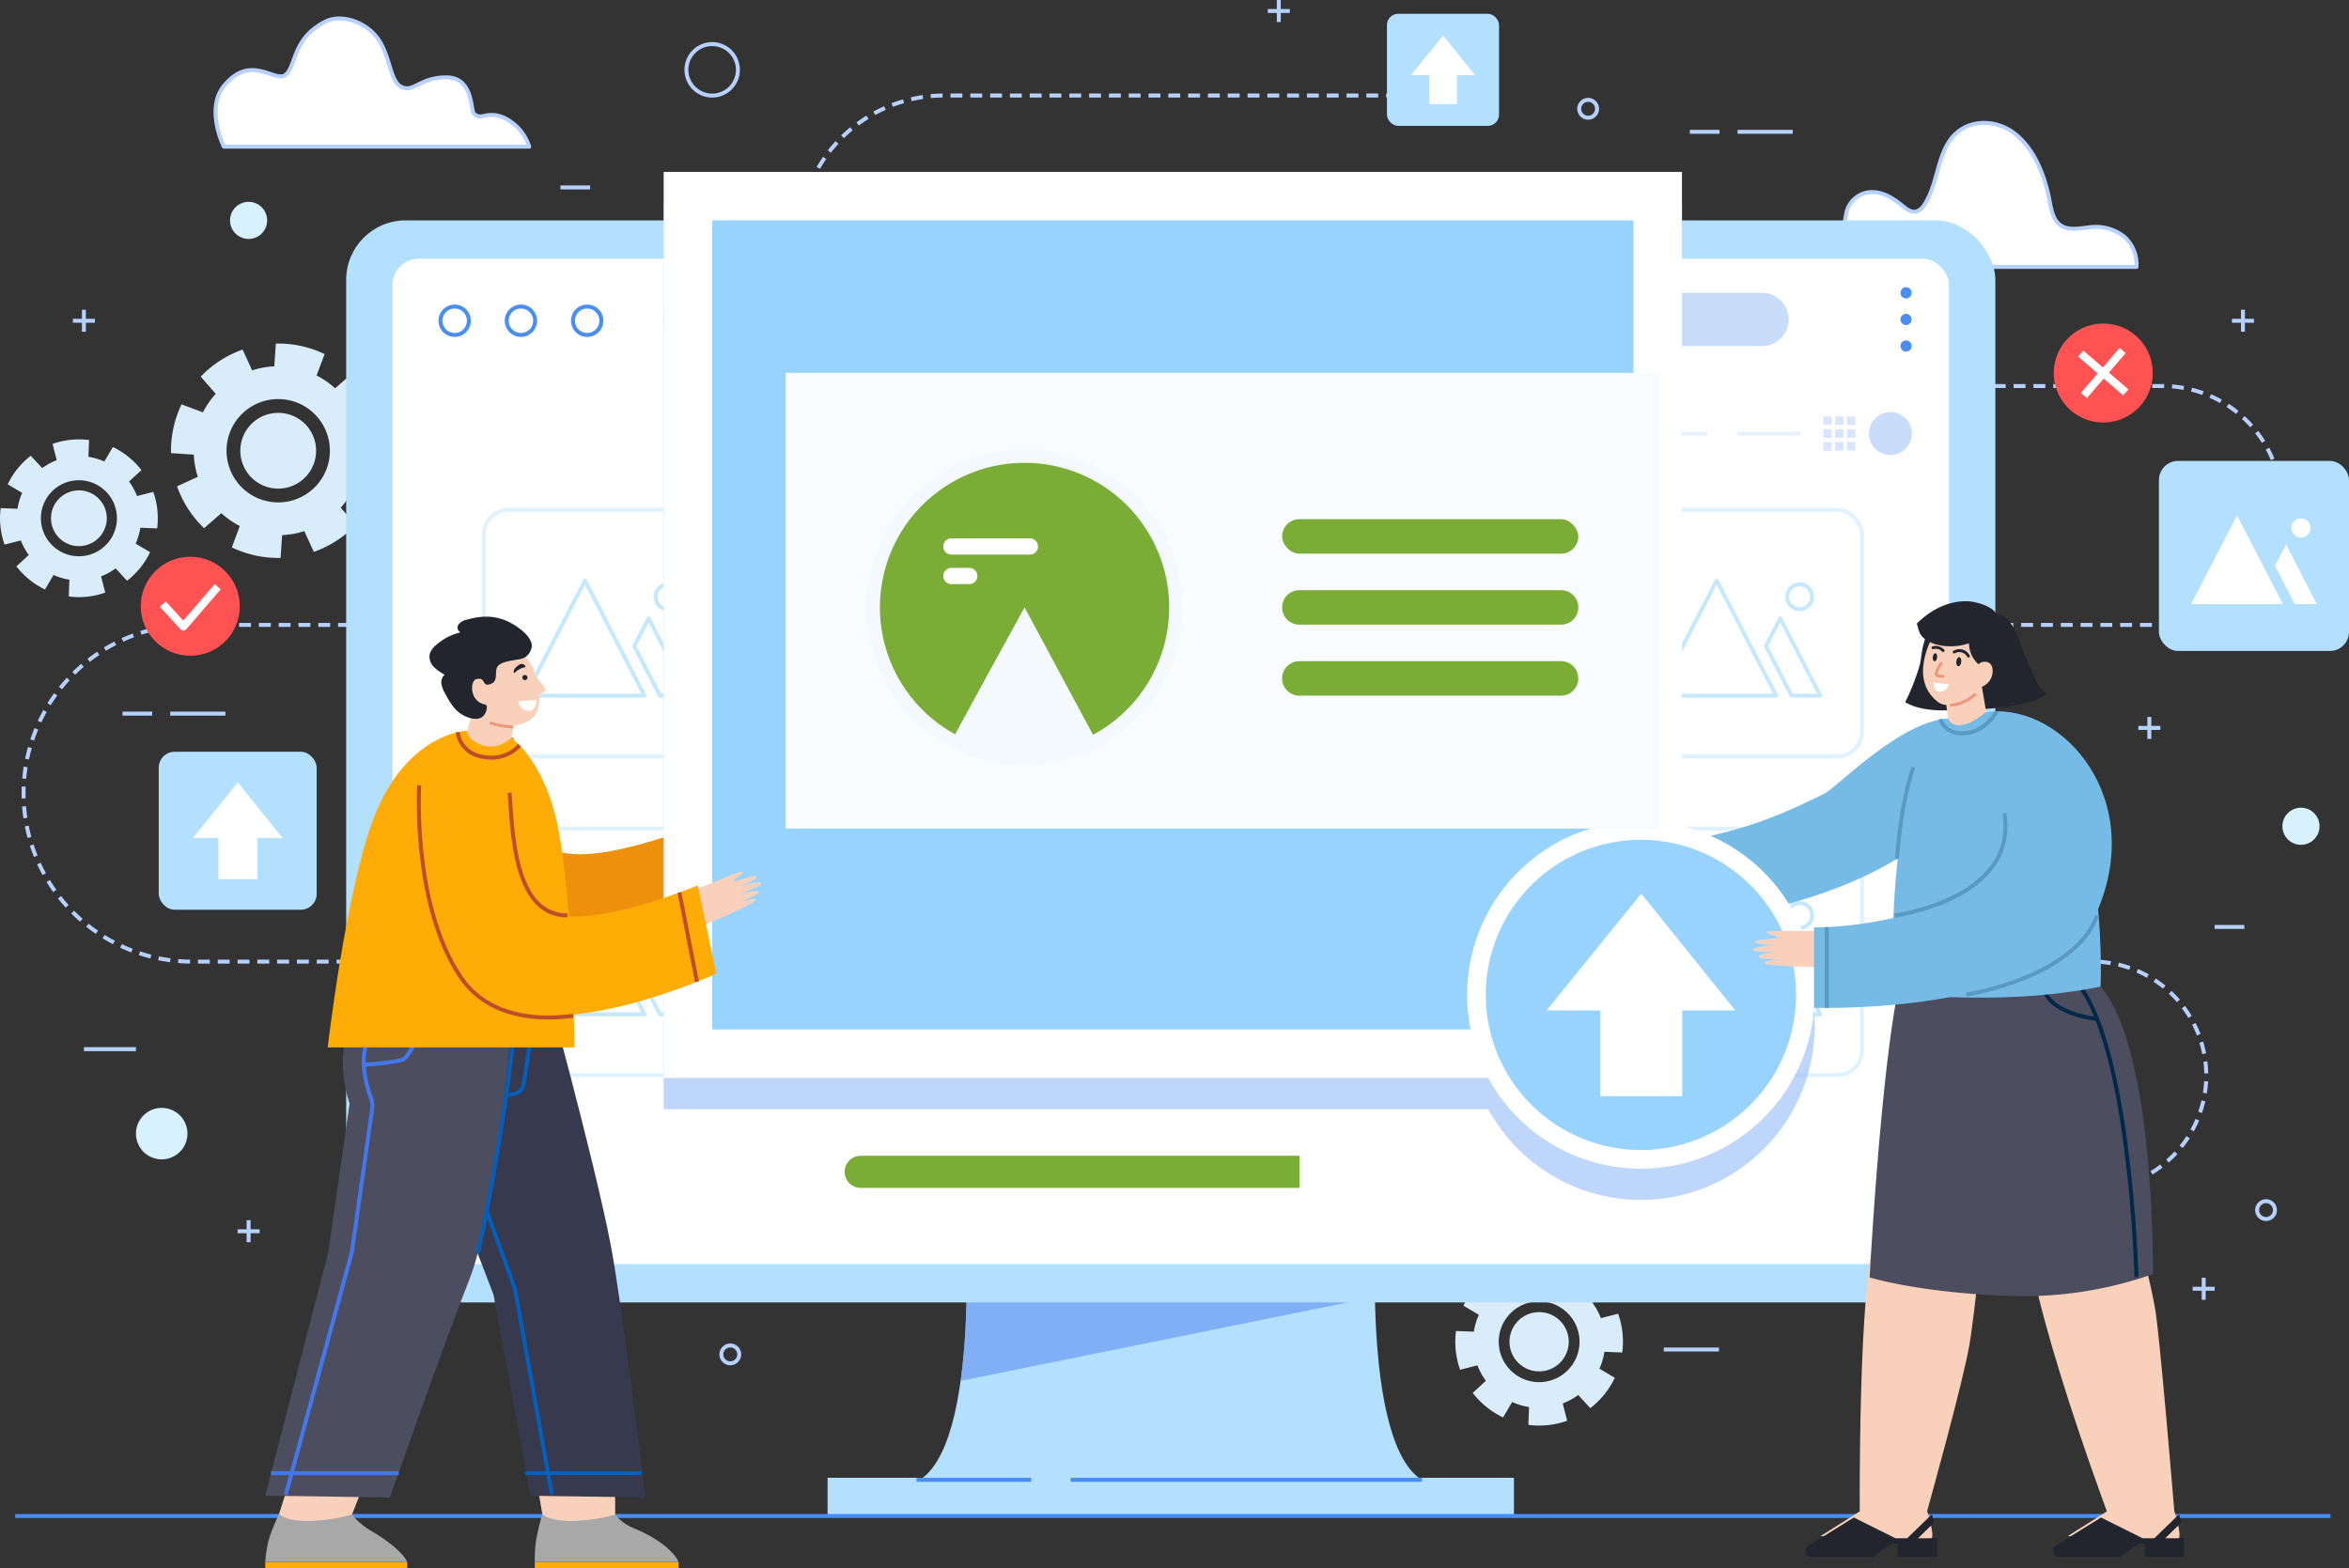 <svg xmlns="http://www.w3.org/2000/svg" width="593.151" height="396.031" viewBox="0 0 593.151 396.031"><rect x="0" y="0" width="593.151" height="396.031" fill="#333333" stroke="none"/><g id="wlg2" transform="translate(-308.487 -42.986)"><g id="Group_13234" data-name="Group 13234" transform="translate(308.487 42.986)"><path id="Path_45020" data-name="Path 45020" d="M348.169,183.3a19.882,19.882,0,0,0-.98-9.218l-4.11,1.054a15.605,15.605,0,0,0-2-3.674l3.121-2.884a20.013,20.013,0,0,0-7.211-5.825l-2.164,3.657a15.608,15.608,0,0,0-4.013-1.187l.168-4.24a19.9,19.9,0,0,0-9.219.979l1.055,4.111a15.6,15.6,0,0,0-3.674,2l-2.884-3.12a20.017,20.017,0,0,0-5.825,7.21l3.657,2.164a15.6,15.6,0,0,0-1.187,4.013l-4.24-.167a19.865,19.865,0,0,0,.979,9.218l4.111-1.055a15.558,15.558,0,0,0,2,3.674l-3.121,2.884a20.022,20.022,0,0,0,7.211,5.825L322,195.064a15.608,15.608,0,0,0,4.013,1.187l-.167,4.24a19.882,19.882,0,0,0,9.218-.98l-1.055-4.11a15.623,15.623,0,0,0,3.674-2l2.883,3.12a20.025,20.025,0,0,0,5.826-7.211l-3.657-2.164a15.552,15.552,0,0,0,1.187-4.013Zm-18.743,6.985a9.6,9.6,0,1,1,8.533-10.562A9.6,9.6,0,0,1,329.425,190.281Zm-.27-2.546a7.04,7.04,0,1,1,6.257-7.744A7.041,7.041,0,0,1,329.155,187.735Z" transform="translate(-308.487 -49.857)" fill="#d9ecf9"></path><path id="Path_45021" data-name="Path 45021" d="M357.947,346.6a6.5,6.5,0,1,1-6.5-6.5A6.5,6.5,0,0,1,357.947,346.6Z" transform="translate(-310.613 -60.312)" fill="#d7f1ff"></path><path id="Path_45022" data-name="Path 45022" d="M505.554,61.309a6.5,6.5,0,1,1-6.5-6.5A6.5,6.5,0,0,1,505.554,61.309Z" transform="translate(-319.221 -43.675)" fill="none" stroke="#b7d1ff" stroke-linejoin="round" stroke-width="1"></path><path id="Path_45023" data-name="Path 45023" d="M786.049,112.318c.035-.659.093-1.36.181-2.108.72-6.134,5.185-5.571,7.963-5.385s6.232.285,7.561-2.568c.578-1.242.553-2.74.933-4.082a6.669,6.669,0,0,1,6.337-4.763c2.685-.006,5.225,1.444,7.425,3.238,1.142.933,2.43,2.026,3.791,1.674a3.983,3.983,0,0,0,2.1-1.84c3.183-4.863,3.163-11.933,6.647-16.506,3.846-5.047,11.03-5.15,15.893-1.486s7.656,10.193,8.93,16.781c.414,2.142.772,4.491,2.176,5.952,2.007,2.089,5.078,1.4,7.756,1.115a11.665,11.665,0,0,1,8.945,2.292,9.428,9.428,0,0,1,3.141,7.685Z" transform="translate(-336.337 -44.908)" fill="#fff" stroke="#b7d1ff" stroke-linejoin="round" stroke-width="1"></path><path id="Path_45024" data-name="Path 45024" d="M368.377,80.311h77.112a12.18,12.18,0,0,0-6.346-7.3c-4.337-1.916-5.827.869-7.632-1.056-.858-.915-.124-9.145-6.931-9.145s-8.258,3.963-11.394,2.394c-2.753-1.376-2.668-6.884-5.448-11.489-2.717-4.5-9.339-7.269-13.855-4.921-8.252,4.288-7.181,11.11-9.884,13.359-2.667,2.22-8.785-5.595-15.622,2.855C363.663,70.837,368.377,80.311,368.377,80.311Z" transform="translate(-311.858 -43.275)" fill="#fff" stroke="#b7d1ff" stroke-linejoin="round" stroke-width="1"></path><path id="Path_45025" data-name="Path 45025" d="M727.909,344.842h109.3a28.755,28.755,0,0,0,28.755-28.756h0a28.755,28.755,0,0,0-28.755-28.755H357.328a42.519,42.519,0,0,1-42.52-42.519h0a42.52,42.52,0,0,1,42.52-42.52H854.9a30.161,30.161,0,0,0,30.161-30.161h0A30.161,30.161,0,0,0,854.9,141.969H547.225a36.686,36.686,0,0,1-36.686-36.686h0A36.687,36.687,0,0,1,547.225,68.6H670.886" transform="translate(-308.856 -44.479)" fill="none" stroke="#b7d1ff" stroke-linejoin="round" stroke-width="1" stroke-dasharray="3 2"></path><g id="Group_13220" data-name="Group 13220" transform="translate(35.545 140.601)"><g id="Group_13219" data-name="Group 13219"><circle id="Ellipse_145" data-name="Ellipse 145" cx="12.502" cy="12.502" r="12.502" fill="#ff5353"></circle></g><path id="Path_45026" data-name="Path 45026" d="M352.156,204.719l5.179,5.682,8.671-10.068" transform="translate(-346.579 -192.763)" fill="none" stroke="#fff" stroke-linejoin="round" stroke-width="2"></path></g><g id="Group_13223" data-name="Group 13223" transform="translate(516.047 79.152)"><g id="Group_13221" data-name="Group 13221"><circle id="Ellipse_146" data-name="Ellipse 146" cx="12.502" cy="12.502" r="12.502" transform="translate(0 24.327) rotate(-76.64)" fill="#ff5353"></circle></g><g id="Group_13222" data-name="Group 13222" transform="translate(9.365 9.364)"><line id="Line_55" data-name="Line 55" y1="11.376" x2="9.797" transform="translate(0.789)" fill="none" stroke="#fff" stroke-linejoin="round" stroke-width="2"></line><line id="Line_56" data-name="Line 56" x2="11.376" y2="9.797" transform="translate(0 0.789)" fill="none" stroke="#fff" stroke-linejoin="round" stroke-width="2"></line></g></g><g id="Group_13225" data-name="Group 13225" transform="translate(545.154 116.399)"><rect id="Rectangle_4593" data-name="Rectangle 4593" width="47.997" height="47.997" rx="4.825" fill="#b3e0ff"></rect><g id="Group_13224" data-name="Group 13224" transform="translate(8.126 13.764)"><path id="Path_45027" data-name="Path 45027" d="M907.621,181.21l-11.589,22.4H919.21Z" transform="translate(-896.031 -181.21)" fill="#fff"></path><path id="Path_45028" data-name="Path 45028" d="M921.307,189.027l-2.787,5.388,4.994,9.652h5.575Z" transform="translate(-897.343 -181.666)" fill="#fff"></path><path id="Path_45029" data-name="Path 45029" d="M927.761,184.422A2.418,2.418,0,1,1,925.343,182,2.423,2.423,0,0,1,927.761,184.422Z" transform="translate(-897.6 -181.256)" fill="#fff"></path></g></g><g id="Group_13226" data-name="Group 13226" transform="translate(350.221 3.481)"><rect id="Rectangle_4594" data-name="Rectangle 4594" width="28.305" height="28.306" rx="2.845" fill="#b3e0ff"></rect><path id="Path_45030" data-name="Path 45030" d="M702.988,62.5l-8.029-9.989L686.865,62.5h4.593v7.339h7V62.5Z" transform="translate(-680.774 -47.023)" fill="#fff"></path></g><g id="Group_13227" data-name="Group 13227" transform="translate(40.081 189.855)"><rect id="Rectangle_4595" data-name="Rectangle 4595" width="39.885" height="39.885" rx="4.01" fill="#b3e0ff"></rect><path id="Path_45031" data-name="Path 45031" d="M382.884,266.887,371.57,252.812l-11.406,14.075h6.472v10.341H376.5V266.887Z" transform="translate(-351.582 -245.077)" fill="#fff"></path></g><path id="Path_45032" data-name="Path 45032" d="M929.886,264.28A4.683,4.683,0,1,1,925.2,259.6,4.684,4.684,0,0,1,929.886,264.28Z" transform="translate(-344.179 -55.618)" fill="#d7f1ff"></path><path id="Path_45033" data-name="Path 45033" d="M379.544,101.8a4.683,4.683,0,1,1-4.683-4.683A4.684,4.684,0,0,1,379.544,101.8Z" transform="translate(-312.085 -46.143)" fill="#d7f1ff"></path><line id="Line_57" data-name="Line 57" x2="13.946" transform="translate(42.978 180.222)" fill="none" stroke="#b7d1ff" stroke-linejoin="round" stroke-width="1"></line><line id="Line_58" data-name="Line 58" x2="7.492" transform="translate(30.938 180.222)" fill="none" stroke="#b7d1ff" stroke-linejoin="round" stroke-width="1"></line><line id="Line_59" data-name="Line 59" x2="13.946" transform="translate(438.749 33.286)" fill="none" stroke="#b7d1ff" stroke-linejoin="round" stroke-width="1"></line><line id="Line_60" data-name="Line 60" x2="13.946" transform="translate(420.119 340.809)" fill="none" stroke="#b7d1ff" stroke-linejoin="round" stroke-width="1"></line><line id="Line_61" data-name="Line 61" x2="7.492" transform="translate(426.709 33.286)" fill="none" stroke="#b7d1ff" stroke-linejoin="round" stroke-width="1"></line><line id="Line_62" data-name="Line 62" x2="7.492" transform="translate(141.521 47.336)" fill="none" stroke="#b7d1ff" stroke-linejoin="round" stroke-width="1"></line><line id="Line_63" data-name="Line 63" x2="13.142" transform="translate(21.188 264.958)" fill="none" stroke="#b7d1ff" stroke-linejoin="round" stroke-width="1"></line><line id="Line_64" data-name="Line 64" x2="7.492" transform="translate(559.239 234.091)" fill="none" stroke="#b7d1ff" stroke-linejoin="round" stroke-width="1"></line><g id="Group_13228" data-name="Group 13228" transform="translate(18.407 78.222)"><line id="Line_65" data-name="Line 65" y2="5.563" transform="translate(2.781 0)" fill="none" stroke="#b7d1ff" stroke-linejoin="round" stroke-width="1"></line><line id="Line_66" data-name="Line 66" x1="5.563" transform="translate(0 2.781)" fill="none" stroke="#b7d1ff" stroke-linejoin="round" stroke-width="1"></line></g><g id="Group_13229" data-name="Group 13229" transform="translate(59.995 308.159)"><line id="Line_67" data-name="Line 67" y2="5.563" transform="translate(2.781)" fill="none" stroke="#b7d1ff" stroke-linejoin="round" stroke-width="1"></line><line id="Line_68" data-name="Line 68" x1="5.563" transform="translate(0 2.781)" fill="none" stroke="#b7d1ff" stroke-linejoin="round" stroke-width="1"></line></g><g id="Group_13230" data-name="Group 13230" transform="translate(320.13)"><line id="Line_69" data-name="Line 69" y2="5.563" transform="translate(2.781)" fill="none" stroke="#b7d1ff" stroke-linejoin="round" stroke-width="1"></line><line id="Line_70" data-name="Line 70" x1="5.563" transform="translate(0 2.781)" fill="none" stroke="#b7d1ff" stroke-linejoin="round" stroke-width="1"></line></g><g id="Group_13231" data-name="Group 13231" transform="translate(539.953 181.048)"><line id="Line_71" data-name="Line 71" y2="5.563" transform="translate(2.781)" fill="none" stroke="#b7d1ff" stroke-linejoin="round" stroke-width="1"></line><line id="Line_72" data-name="Line 72" x1="5.563" transform="translate(0 2.781)" fill="none" stroke="#b7d1ff" stroke-linejoin="round" stroke-width="1"></line></g><g id="Group_13232" data-name="Group 13232" transform="translate(553.677 322.687)"><line id="Line_73" data-name="Line 73" y2="5.563" transform="translate(2.781)" fill="none" stroke="#b7d1ff" stroke-linejoin="round" stroke-width="1"></line><line id="Line_74" data-name="Line 74" x1="5.563" transform="translate(0 2.781)" fill="none" stroke="#b7d1ff" stroke-linejoin="round" stroke-width="1"></line></g><g id="Group_13233" data-name="Group 13233" transform="translate(563.59 78.222)"><line id="Line_75" data-name="Line 75" y2="5.563" transform="translate(2.781)" fill="none" stroke="#b7d1ff" stroke-linejoin="round" stroke-width="1"></line><line id="Line_76" data-name="Line 76" x1="5.563" transform="translate(0 2.781)" fill="none" stroke="#b7d1ff" stroke-linejoin="round" stroke-width="1"></line></g><path id="Path_45034" data-name="Path 45034" d="M918.24,367.373a2.25,2.25,0,1,1-2.25-2.25A2.25,2.25,0,0,1,918.24,367.373Z" transform="translate(-343.784 -61.772)" fill="none" stroke="#b7d1ff" stroke-linejoin="round" stroke-width="1"></path><path id="Path_45035" data-name="Path 45035" d="M506.429,406.07a2.25,2.25,0,1,1-2.25-2.251A2.25,2.25,0,0,1,506.429,406.07Z" transform="translate(-319.768 -64.028)" fill="none" stroke="#b7d1ff" stroke-linejoin="round" stroke-width="1"></path><path id="Path_45036" data-name="Path 45036" d="M736.456,72.022a2.25,2.25,0,1,1-2.25-2.25A2.25,2.25,0,0,1,736.456,72.022Z" transform="translate(-333.183 -44.548)" fill="none" stroke="#b7d1ff" stroke-linejoin="round" stroke-width="1"></path><path id="Path_45037" data-name="Path 45037" d="M406.955,153.212a27,27,0,0,0-6.827-10.588l-4.344,3.794a21.2,21.2,0,0,0-4.679-3.233l2.023-5.409a27.212,27.212,0,0,0-12.314-2.658l-.39,5.761a21.175,21.175,0,0,0-5.6,1.014l-2.391-5.249a27,27,0,0,0-10.587,6.827l3.794,4.344a21.164,21.164,0,0,0-3.233,4.679L357,150.472a27.214,27.214,0,0,0-2.659,12.315l5.761.389a21.206,21.206,0,0,0,1.014,5.6l-5.248,2.391a27,27,0,0,0,6.827,10.588l4.344-3.794a21.19,21.19,0,0,0,4.678,3.233L369.7,186.6a27.2,27.2,0,0,0,12.314,2.659l.39-5.761a21.2,21.2,0,0,0,5.6-1.013l2.392,5.248a27.03,27.03,0,0,0,10.587-6.827l-3.794-4.344a21.2,21.2,0,0,0,3.233-4.679l5.409,2.023a27.213,27.213,0,0,0,2.658-12.315l-5.761-.389a21.166,21.166,0,0,0-1.013-5.6Zm-18.473,19.941a13.047,13.047,0,1,1,3.895-18.036A13.047,13.047,0,0,1,388.482,173.153Zm-1.885-2.925A9.567,9.567,0,1,1,389.453,157,9.568,9.568,0,0,1,386.6,170.228Z" transform="translate(-311.161 -48.358)" fill="#d9ecf9"></path><path id="Path_45038" data-name="Path 45038" d="M740.885,404.229a21.135,21.135,0,0,0-1.041-9.8l-4.368,1.121a16.55,16.55,0,0,0-2.129-3.9l3.316-3.065A21.279,21.279,0,0,0,729,382.4l-2.3,3.885a16.546,16.546,0,0,0-4.264-1.262l.177-4.506a21.113,21.113,0,0,0-9.794,1.042l1.121,4.368a16.592,16.592,0,0,0-3.9,2.13l-3.064-3.316a21.271,21.271,0,0,0-6.191,7.662l3.885,2.3a16.58,16.58,0,0,0-1.261,4.264l-4.506-.177a21.13,21.13,0,0,0,1.041,9.794l4.368-1.121a16.56,16.56,0,0,0,2.129,3.9l-3.316,3.064a21.282,21.282,0,0,0,7.662,6.191l2.3-3.886a16.556,16.556,0,0,0,4.264,1.262l-.177,4.506a21.12,21.12,0,0,0,9.8-1.042l-1.121-4.368a16.572,16.572,0,0,0,3.9-2.129l3.065,3.315a21.271,21.271,0,0,0,6.19-7.663l-3.885-2.3a16.548,16.548,0,0,0,1.261-4.265Zm-19.915,7.422a10.2,10.2,0,1,1,9.067-11.222A10.2,10.2,0,0,1,720.97,411.652Zm-.287-2.705a7.48,7.48,0,1,1,6.647-8.229A7.48,7.48,0,0,1,720.683,408.946Z" transform="translate(-331.245 -62.659)" fill="#d9ecf9"></path></g><g id="Group_13282" data-name="Group 13282" transform="translate(312.325 86.399)"><path id="Path_45039" data-name="Path 45039" d="M670.09,371.114H566.323s4.3,66.1-16.243,66.1H686.334C665.787,437.211,670.09,371.114,670.09,371.114Z" transform="translate(-326.414 -105.535)" fill="#b3e0ff"></path><path id="Path_45040" data-name="Path 45040" d="M566.079,410.846l104.612-21.2c-.191-10.482.332-18.536.332-18.536H567.256S568.641,392.425,566.079,410.846Z" transform="translate(-327.347 -105.535)" fill="#6695f2" opacity="0.65" style="mix-blend-mode: multiply;isolation: isolate"></path><rect id="Rectangle_4596" data-name="Rectangle 4596" width="416.435" height="273.265" rx="15.019" transform="translate(83.575 12.242)" fill="#b3e0ff"></rect><rect id="Rectangle_4597" data-name="Rectangle 4597" width="393.048" height="253.895" rx="6.651" transform="translate(95.269 21.927)" fill="#fff"></rect><g id="Group_13243" data-name="Group 13243" transform="translate(118.305 85.351)" opacity="0.75"><g id="Group_13236" data-name="Group 13236"><rect id="Rectangle_4598" data-name="Rectangle 4598" width="62.269" height="62.269" rx="6.26" fill="none" stroke="#b3e0ff" stroke-linejoin="round" stroke-width="1" opacity="0.55"></rect><g id="Group_13235" data-name="Group 13235" transform="translate(10.542 17.857)"><path id="Path_45041" data-name="Path 45041" d="M464.425,198.687,449.39,227.749H479.46Z" transform="translate(-449.39 -198.687)" fill="none" stroke="#b3e0ff" stroke-linejoin="round" stroke-width="1"></path><path id="Path_45042" data-name="Path 45042" d="M482.18,208.829l-3.616,6.99,6.478,12.522h7.232Z" transform="translate(-451.091 -199.278)" fill="none" stroke="#b3e0ff" stroke-linejoin="round" stroke-width="1"></path><path id="Path_45043" data-name="Path 45043" d="M490.553,202.854a3.137,3.137,0,1,1-3.137-3.147A3.142,3.142,0,0,1,490.553,202.854Z" transform="translate(-451.424 -198.746)" fill="none" stroke="#b3e0ff" stroke-linejoin="round" stroke-width="1"></path></g></g><g id="Group_13238" data-name="Group 13238" transform="translate(95.252)"><rect id="Rectangle_4599" data-name="Rectangle 4599" width="62.268" height="62.269" rx="6.26" fill="none" stroke="#b3e0ff" stroke-linejoin="round" stroke-width="1" opacity="0.55"></rect><g id="Group_13237" data-name="Group 13237" transform="translate(10.542 17.857)"><path id="Path_45044" data-name="Path 45044" d="M565.576,198.687,550.54,227.749h30.071Z" transform="translate(-550.54 -198.687)" fill="none" stroke="#b3e0ff" stroke-linejoin="round" stroke-width="1"></path><path id="Path_45045" data-name="Path 45045" d="M583.331,208.829l-3.616,6.99,6.478,12.522h7.232Z" transform="translate(-552.242 -199.278)" fill="none" stroke="#b3e0ff" stroke-linejoin="round" stroke-width="1"></path><path id="Path_45046" data-name="Path 45046" d="M591.7,202.854a3.137,3.137,0,1,1-3.137-3.147A3.142,3.142,0,0,1,591.7,202.854Z" transform="translate(-552.575 -198.746)" fill="none" stroke="#b3e0ff" stroke-linejoin="round" stroke-width="1"></path></g></g><g id="Group_13240" data-name="Group 13240" transform="translate(190.504)"><rect id="Rectangle_4600" data-name="Rectangle 4600" width="62.268" height="62.269" rx="6.26" fill="none" stroke="#b3e0ff" stroke-linejoin="round" stroke-width="1" opacity="0.55"></rect><g id="Group_13239" data-name="Group 13239" transform="translate(10.542 17.857)"><path id="Path_45047" data-name="Path 45047" d="M666.727,198.687l-15.035,29.062h30.071Z" transform="translate(-651.691 -198.687)" fill="none" stroke="#b3e0ff" stroke-linejoin="round" stroke-width="1"></path><path id="Path_45048" data-name="Path 45048" d="M684.482,208.829l-3.616,6.99,6.478,12.522h7.232Z" transform="translate(-653.393 -199.278)" fill="none" stroke="#b3e0ff" stroke-linejoin="round" stroke-width="1"></path><path id="Path_45049" data-name="Path 45049" d="M692.856,202.854a3.137,3.137,0,1,1-3.137-3.147A3.142,3.142,0,0,1,692.856,202.854Z" transform="translate(-653.726 -198.746)" fill="none" stroke="#b3e0ff" stroke-linejoin="round" stroke-width="1"></path></g></g><g id="Group_13242" data-name="Group 13242" transform="translate(285.757)"><rect id="Rectangle_4601" data-name="Rectangle 4601" width="62.269" height="62.269" rx="6.26" fill="none" stroke="#b3e0ff" stroke-linejoin="round" stroke-width="1" opacity="0.55"></rect><g id="Group_13241" data-name="Group 13241" transform="translate(10.542 17.857)"><path id="Path_45050" data-name="Path 45050" d="M767.878,198.687l-15.035,29.062h30.071Z" transform="translate(-752.842 -198.687)" fill="none" stroke="#b3e0ff" stroke-linejoin="round" stroke-width="1"></path><path id="Path_45051" data-name="Path 45051" d="M785.633,208.829l-3.616,6.99,6.478,12.522h7.232Z" transform="translate(-754.544 -199.278)" fill="none" stroke="#b3e0ff" stroke-linejoin="round" stroke-width="1"></path><path id="Path_45052" data-name="Path 45052" d="M794.007,202.854a3.137,3.137,0,1,1-3.137-3.147A3.142,3.142,0,0,1,794.007,202.854Z" transform="translate(-754.877 -198.746)" fill="none" stroke="#b3e0ff" stroke-linejoin="round" stroke-width="1"></path></g></g></g><g id="Group_13252" data-name="Group 13252" transform="translate(118.305 165.829)" opacity="0.75"><g id="Group_13245" data-name="Group 13245"><rect id="Rectangle_4602" data-name="Rectangle 4602" width="62.269" height="62.269" rx="6.26" fill="none" stroke="#b3e0ff" stroke-linejoin="round" stroke-width="1" opacity="0.55"></rect><g id="Group_13244" data-name="Group 13244" transform="translate(10.542 17.857)"><path id="Path_45053" data-name="Path 45053" d="M464.425,284.149,449.39,313.211H479.46Z" transform="translate(-449.39 -284.149)" fill="none" stroke="#b3e0ff" stroke-linejoin="round" stroke-width="1"></path><path id="Path_45054" data-name="Path 45054" d="M482.18,294.29l-3.616,6.99,6.478,12.522h7.232Z" transform="translate(-451.091 -284.74)" fill="none" stroke="#b3e0ff" stroke-linejoin="round" stroke-width="1"></path><path id="Path_45055" data-name="Path 45055" d="M490.553,288.316a3.137,3.137,0,1,1-3.137-3.148A3.142,3.142,0,0,1,490.553,288.316Z" transform="translate(-451.424 -284.208)" fill="none" stroke="#b3e0ff" stroke-linejoin="round" stroke-width="1"></path></g></g><g id="Group_13247" data-name="Group 13247" transform="translate(95.252)"><rect id="Rectangle_4603" data-name="Rectangle 4603" width="62.268" height="62.269" rx="6.26" fill="none" stroke="#b3e0ff" stroke-linejoin="round" stroke-width="1" opacity="0.55"></rect><g id="Group_13246" data-name="Group 13246" transform="translate(10.542 17.857)"><path id="Path_45056" data-name="Path 45056" d="M565.576,284.149,550.54,313.211h30.071Z" transform="translate(-550.54 -284.149)" fill="none" stroke="#b3e0ff" stroke-linejoin="round" stroke-width="1"></path><path id="Path_45057" data-name="Path 45057" d="M583.331,294.29l-3.616,6.99,6.478,12.522h7.232Z" transform="translate(-552.242 -284.74)" fill="none" stroke="#b3e0ff" stroke-linejoin="round" stroke-width="1"></path><path id="Path_45058" data-name="Path 45058" d="M591.7,288.316a3.137,3.137,0,1,1-3.137-3.148A3.142,3.142,0,0,1,591.7,288.316Z" transform="translate(-552.575 -284.208)" fill="none" stroke="#b3e0ff" stroke-linejoin="round" stroke-width="1"></path></g></g><g id="Group_13249" data-name="Group 13249" transform="translate(190.504)"><rect id="Rectangle_4604" data-name="Rectangle 4604" width="62.268" height="62.269" rx="6.26" fill="none" stroke="#b3e0ff" stroke-linejoin="round" stroke-width="1" opacity="0.55"></rect><g id="Group_13248" data-name="Group 13248" transform="translate(10.542 17.857)"><path id="Path_45059" data-name="Path 45059" d="M666.727,284.149l-15.035,29.062h30.071Z" transform="translate(-651.691 -284.149)" fill="none" stroke="#b3e0ff" stroke-linejoin="round" stroke-width="1"></path><path id="Path_45060" data-name="Path 45060" d="M684.482,294.29l-3.616,6.99,6.478,12.522h7.232Z" transform="translate(-653.393 -284.74)" fill="none" stroke="#b3e0ff" stroke-linejoin="round" stroke-width="1"></path><path id="Path_45061" data-name="Path 45061" d="M692.856,288.316a3.137,3.137,0,1,1-3.137-3.148A3.142,3.142,0,0,1,692.856,288.316Z" transform="translate(-653.726 -284.208)" fill="none" stroke="#b3e0ff" stroke-linejoin="round" stroke-width="1"></path></g></g><g id="Group_13251" data-name="Group 13251" transform="translate(285.757)"><rect id="Rectangle_4605" data-name="Rectangle 4605" width="62.269" height="62.269" rx="6.26" fill="none" stroke="#b3e0ff" stroke-linejoin="round" stroke-width="1" opacity="0.55"></rect><g id="Group_13250" data-name="Group 13250" transform="translate(10.542 17.857)"><path id="Path_45062" data-name="Path 45062" d="M767.878,284.149l-15.035,29.062h30.071Z" transform="translate(-752.842 -284.149)" fill="none" stroke="#b3e0ff" stroke-linejoin="round" stroke-width="1"></path><path id="Path_45063" data-name="Path 45063" d="M785.633,294.29l-3.616,6.99L788.5,313.8h7.232Z" transform="translate(-754.544 -284.74)" fill="none" stroke="#b3e0ff" stroke-linejoin="round" stroke-width="1"></path><path id="Path_45064" data-name="Path 45064" d="M794.007,288.316a3.137,3.137,0,1,1-3.137-3.148A3.142,3.142,0,0,1,794.007,288.316Z" transform="translate(-754.877 -284.208)" fill="none" stroke="#b3e0ff" stroke-linejoin="round" stroke-width="1"></path></g></g></g><g id="Group_13269" data-name="Group 13269" transform="translate(209.503 248.47)"><path id="Path_45065" data-name="Path 45065" d="M696.617,361.05H539.093A4.053,4.053,0,0,1,535.04,357h0a4.053,4.053,0,0,1,4.053-4.053H696.617A4.053,4.053,0,0,1,700.669,357h0A4.053,4.053,0,0,1,696.617,361.05Z" transform="translate(-535.04 -352.945)" fill="#fff"></path><path id="Path_45066" data-name="Path 45066" d="M649.865,352.945H539.093a4.053,4.053,0,1,0,0,8.105H649.865Z" transform="translate(-535.04 -352.945)" fill="#7bad36"></path></g><line id="Line_77" data-name="Line 77" x2="393.048" transform="translate(95.269 53.007)" fill="none"></line><path id="Path_45068" data-name="Path 45068" d="M763.809,134.956H493.026a6.719,6.719,0,0,1-6.718-6.719h0a6.718,6.718,0,0,1,6.718-6.718H763.809a6.719,6.719,0,0,1,6.718,6.718h0A6.719,6.719,0,0,1,763.809,134.956Z" transform="translate(-322.695 -90.979)" fill="#89b5f4" opacity="0.45"></path><g id="Group_13270" data-name="Group 13270" transform="translate(107.389 34.006)"><path id="Path_45069" data-name="Path 45069" d="M433.77,128.784a3.584,3.584,0,1,1-3.584-3.584A3.584,3.584,0,0,1,433.77,128.784Z" transform="translate(-426.602 -125.2)" fill="none" stroke="#498ef2" stroke-linejoin="round" stroke-width="1"></path><path id="Path_45070" data-name="Path 45070" d="M451.533,128.784a3.584,3.584,0,1,1-3.584-3.584A3.584,3.584,0,0,1,451.533,128.784Z" transform="translate(-427.638 -125.2)" fill="none" stroke="#498ef2" stroke-linejoin="round" stroke-width="1"></path><path id="Path_45071" data-name="Path 45071" d="M469.3,128.784a3.584,3.584,0,1,1-3.584-3.584A3.584,3.584,0,0,1,469.3,128.784Z" transform="translate(-428.674 -125.2)" fill="none" stroke="#498ef2" stroke-linejoin="round" stroke-width="1"></path></g><rect id="Rectangle_4619" data-name="Rectangle 4619" width="173.316" height="9.645" transform="translate(205.135 329.789)" fill="#b3e0ff"></rect><line id="Line_78" data-name="Line 78" x2="15.902" transform="translate(411.329 66.077)" fill="none" stroke="#e0ebfc" stroke-linejoin="round" stroke-width="1" opacity="0.75"></line><line id="Line_79" data-name="Line 79" x2="15.902" transform="translate(434.932 66.077)" fill="none" stroke="#e0ebfc" stroke-linejoin="round" stroke-width="1" opacity="0.75"></line><g id="Group_13271" data-name="Group 13271" transform="translate(456.559 61.77)" opacity="0.45"><rect id="Rectangle_4620" data-name="Rectangle 4620" width="2.14" height="2.14" fill="#89b5f4" opacity="0.75"></rect><rect id="Rectangle_4621" data-name="Rectangle 4621" width="2.139" height="2.14" transform="translate(2.985)" fill="#89b5f4" opacity="0.75"></rect><rect id="Rectangle_4622" data-name="Rectangle 4622" width="2.139" height="2.14" transform="translate(5.97)" fill="#89b5f4" opacity="0.75"></rect><rect id="Rectangle_4623" data-name="Rectangle 4623" width="2.14" height="2.139" transform="translate(0 3.238)" fill="#89b5f4" opacity="0.75"></rect><rect id="Rectangle_4624" data-name="Rectangle 4624" width="2.139" height="2.139" transform="translate(2.985 3.238)" fill="#89b5f4" opacity="0.75"></rect><rect id="Rectangle_4625" data-name="Rectangle 4625" width="2.139" height="2.139" transform="translate(5.97 3.238)" fill="#89b5f4" opacity="0.75"></rect><rect id="Rectangle_4626" data-name="Rectangle 4626" width="2.14" height="2.14" transform="translate(0 6.476)" fill="#89b5f4" opacity="0.75"></rect><rect id="Rectangle_4627" data-name="Rectangle 4627" width="2.139" height="2.14" transform="translate(2.985 6.476)" fill="#89b5f4" opacity="0.75"></rect><rect id="Rectangle_4628" data-name="Rectangle 4628" width="2.139" height="2.14" transform="translate(5.97 6.476)" fill="#89b5f4" opacity="0.75"></rect></g><path id="Path_45072" data-name="Path 45072" d="M820.481,158.921a5.423,5.423,0,1,1-5.423-5.423A5.423,5.423,0,0,1,820.481,158.921Z" transform="translate(-341.55 -92.844)" fill="#89b5f4" opacity="0.45"></path><g id="Group_13272" data-name="Group 13272" transform="translate(476.047 29.125)"><path id="Path_45073" data-name="Path 45073" d="M820.92,121.431a1.415,1.415,0,1,1-1.414-1.414A1.415,1.415,0,0,1,820.92,121.431Z" transform="translate(-818.09 -120.017)" fill="#498ef2"></path><path id="Path_45074" data-name="Path 45074" d="M820.92,128.565a1.415,1.415,0,1,1-1.414-1.414A1.415,1.415,0,0,1,820.92,128.565Z" transform="translate(-818.09 -120.433)" fill="#498ef2"></path><path id="Path_45075" data-name="Path 45075" d="M820.92,135.7a1.415,1.415,0,1,1-1.414-1.415A1.415,1.415,0,0,1,820.92,135.7Z" transform="translate(-818.09 -120.849)" fill="#498ef2"></path></g><line id="Line_80" data-name="Line 80" x1="88.687" transform="translate(266.504 330.305)" fill="none" stroke="#498ef2" stroke-linejoin="round" stroke-width="1"></line><line id="Line_81" data-name="Line 81" x1="28.953" transform="translate(227.602 330.305)" fill="none" stroke="#498ef2" stroke-linejoin="round" stroke-width="1"></line><g id="Group_13281" data-name="Group 13281" transform="translate(104.587)"><g id="Group_13273" data-name="Group 13273" transform="translate(0 142.776)"><path id="Path_45076" data-name="Path 45076" d="M494.526,265.055c3.077-.93,11.5-4.927,11.973-4.466s-2.49,1.962-2.033,2.268,5.169-1.7,5.515-1.111c.471.793-4.465,2.586-4.465,2.586s5.505-1.694,5.713-.888c.148.572-3.993,2.057-5.5,2.823,1.743-.622,4.689-1.295,4.829-.7s-2.656,1.662-4.757,2.6c1.365-.461,3.895-1.167,4.051-.622s-6.467,3.624-12.813,6.277" transform="translate(-427.761 -241.863)" fill="#f9d1bb"></path><path id="Path_45077" data-name="Path 45077" d="M423.65,244.583s-1.477,39.238,19.305,48.1c18.77,8,54.024-8.288,54.024-8.288l-4.634-21.912s-27.617,11.587-37.655,6.456c-6.612-3.38-9.844-28.232-9.844-28.232" transform="translate(-423.627 -240.706)" fill="#ed910c" fill-rule="evenodd"></path></g><g id="Group_13274" data-name="Group 13274" transform="translate(295.597 137.985)"><path id="Path_45078" data-name="Path 45078" d="M753.618,269.636c-3.2.293-12.51-.25-12.773.352s3.044.884,2.736,1.34-5.428.366-5.53,1.04c-.138.912,5.11.721,5.11.721s-5.738.5-5.629,1.321c.077.585,4.473.408,6.162.551-1.849.078-4.832.559-4.74,1.165s3.088.543,5.385.622c-1.438.085-4.047.38-3.988.944s7.354.932,14.234,1.011" transform="translate(-737.529 -237.602)" fill="#f9d1bb"></path><path id="Path_45079" data-name="Path 45079" d="M827.279,235.618c-12.476,0-29,17.557-32.286,19.108-7.078,3.339-20.431,10.508-41.524,12.676l2.517,20.306s50.04-2.825,72-28.644Z" transform="translate(-738.459 -235.618)" fill="#76bae6"></path></g><g id="Group_13278" data-name="Group 13278" transform="translate(59.164)"><path id="Path_45080" data-name="Path 45080" d="M743.587,262.685V97.467H486.455v228.8H694.669a43.874,43.874,0,1,0,48.919-63.58Z" transform="translate(-486.455 -89.577)" fill="#89b5f4" opacity="0.55" style="mix-blend-mode: multiply;isolation: isolate"></path><rect id="Rectangle_4629" data-name="Rectangle 4629" width="228.798" height="257.133" transform="translate(257.133 0) rotate(90)" fill="#fff"></rect><rect id="Rectangle_4630" data-name="Rectangle 4630" width="232.649" height="204.314" transform="translate(12.242 12.242)" fill="#97d3fc"></rect></g><g id="Group_13280" data-name="Group 13280" transform="translate(262.044 163.969)"><g id="Group_13279" data-name="Group 13279"><circle id="Ellipse_148" data-name="Ellipse 148" cx="41.524" cy="41.524" r="41.524" transform="translate(2.354 2.354)" fill="#97d3fc"></circle><path id="Path_45083" data-name="Path 45083" d="M745.778,267.919a39.17,39.17,0,1,1-39.17,39.169,39.17,39.17,0,0,1,39.17-39.169m0-4.708a43.878,43.878,0,1,0,43.878,43.878,43.928,43.928,0,0,0-43.878-43.878Z" transform="translate(-701.899 -263.211)" fill="#fff"></path></g><path id="Path_45084" data-name="Path 45084" d="M770.836,312.136l-23.721-29.509L723.2,312.136h13.569v21.68h20.688v-21.68Z" transform="translate(-703.141 -264.343)" fill="#fff"></path></g></g><line id="Line_82" data-name="Line 82" x2="584.636" transform="translate(0 339.434)" fill="none" stroke="#498ef2" stroke-linejoin="round" stroke-width="1"></line></g><g id="Group_13291" data-name="Group 13291" transform="translate(751.188 194.823)"><path id="Path_45085" data-name="Path 45085" d="M832.155,207.815c-2.744.377-5.206,1.431-6.651,3.766a15.151,15.151,0,0,0-1.671,4.4c-.386,1.554-.412,3.174-.845,4.713a54.354,54.354,0,0,1-3.622,9.229c5.305,3.189,14.547,2.107,20.632.685" transform="translate(-780.98 -204.435)" fill="#22252d"></path><path id="Path_45086" data-name="Path 45086" d="M853.206,224.212c-1.6-3.228-2.946-6.579-4.226-9.947a14.852,14.852,0,0,0-2.806-5.207,3.377,3.377,0,0,0-2.994-1.219L834.586,231.6c3.622.627,18.532-.687,21.219-3.729A10.387,10.387,0,0,1,853.206,224.212Z" transform="translate(-781.868 -204.433)" fill="#22252d"></path><g id="Group_13287" data-name="Group 13287" transform="translate(13.222 84.309)"><g id="Group_13285" data-name="Group 13285" transform="translate(0 65.235)"><g id="Group_13283" data-name="Group 13283" transform="translate(0 7.622)"><path id="Path_45087" data-name="Path 45087" d="M810.645,373.664c-4.505,12.674-4.078,70.147-4.078,70.147l-9.888,6.245s27.108,1.51,27.992.625-1.087-6.974-1.087-6.974,9.075-32.38,10.724-42.25c1.158-6.935,3.211-26.613,3.211-26.613S812.9,367.327,810.645,373.664Z" transform="translate(-792.88 -371.124)" fill="#f9d1bb"></path><path id="Path_45088" data-name="Path 45088" d="M821.059,455.136l4.052-3.956-.563-2.087-6.227,6.043h-2.987l-10.5-5.234-11.451,7.11a1.548,1.548,0,0,0,.816,2.863h15.356l4.914-3.391h1.391v3.391h10v-4.739Z" transform="translate(-792.645 -375.671)" fill="#22252d"></path></g><g id="Group_13284" data-name="Group 13284" transform="translate(55.684)"><path id="Path_45089" data-name="Path 45089" d="M852.333,365.493c-4.505,12.674,19.858,77.845,19.858,77.845l-9.888,6.245s27.107,1.51,27.992.625-1.087-6.974-1.087-6.974-3.694-44.72-4.83-50.989c-2.83-15.617-7.044-25.2-7.044-25.2S854.585,359.157,852.333,365.493Z" transform="translate(-851.777 -363.03)" fill="#f9d1bb"></path><path id="Path_45090" data-name="Path 45090" d="M887.335,455.136l4.052-3.956-.564-2.087-6.226,6.043H881.61l-10.5-5.234-11.451,7.11a1.548,1.548,0,0,0,.816,2.863h15.356l4.913-3.391h1.392v3.391h10v-4.739Z" transform="translate(-852.193 -368.049)" fill="#22252d"></path></g></g><g id="Group_13286" data-name="Group 13286" transform="translate(16.19)"><path id="Path_45091" data-name="Path 45091" d="M865.459,299.949a36.853,36.853,0,0,1,2.688,6.82c13.882,16.049,13.2,72.6,13.2,72.6a97.654,97.654,0,0,1-36.211,5.5c-22.774-.735-35.3-4.654-35.3-4.654s3.836-72.977,10.312-82.695S865.459,299.949,865.459,299.949Z" transform="translate(-809.837 -293.755)" fill="#4c4e60"></path><path id="Path_45092" data-name="Path 45092" d="M856.223,307.134c1.1,7.452,13.749,8.582,13.749,8.582" transform="translate(-812.542 -294.536)" fill="none" stroke="#002849" stroke-linejoin="round" stroke-width="1" fill-rule="evenodd"></path><path id="Path_45093" data-name="Path 45093" d="M863.571,304.554c15.162,13.146,16.772,76.179,16.772,76.179" transform="translate(-812.971 -294.385)" fill="none" stroke="#002849" stroke-linejoin="round" stroke-width="1" fill-rule="evenodd"></path></g></g><g id="Group_13288" data-name="Group 13288" transform="translate(0 27.808)"><path id="Path_45094" data-name="Path 45094" d="M794.953,292.579c-3.254.3-12.714-.255-12.981.359s3.094.9,2.781,1.361-5.516.373-5.62,1.057c-.14.927,5.192.733,5.192.733s-5.831.5-5.72,1.343c.078.594,3.6.414,5.32.56-1.88.079-3.968.568-3.874,1.183s3.138.554,5.472.634c-1.461.086-4.113.386-4.053.959s7.472.947,14.464,1.027" transform="translate(-778.603 -237.186)" fill="#f9d1bb"></path><path id="Path_45095" data-name="Path 45095" d="M823.811,241.386c-9.385,23.275-7.855,63.286-7.855,63.286-1.8-.081,26.264,3.987,52.544-1.4,0,0,2.726-57.76-24.277-66.1l-3.682-3.325-9.622,1.66Z" transform="translate(-780.776 -233.761)" fill="#76bae6"></path><path id="Path_45096" data-name="Path 45096" d="M839.318,233.849c18.615-1.784,39.734,22.171,26.8,51.078-11.563,25.836-71.208,23.681-71.208,23.681V288.337S843,288.721,843,259.476" transform="translate(-779.554 -233.756)" fill="#76bae6"></path><path id="Path_45097" data-name="Path 45097" d="M844.262,261.069c2.76,17.746-17.075,24.042-27.718,25.873" transform="translate(-780.816 -235.348)" fill="none" stroke="#589ac4" stroke-linejoin="round" stroke-width="1"></path><path id="Path_45098" data-name="Path 45098" d="M868.775,288.544c-4.209,11.737-21.253,17.862-33.069,19.949" transform="translate(-781.933 -236.951)" fill="none" stroke="#589ac4" stroke-linejoin="round" stroke-width="1"></path><path id="Path_45099" data-name="Path 45099" d="M821.292,248.727c-3.525,10.65-4.106,23.181-4.106,23.181" transform="translate(-780.853 -234.629)" fill="none" stroke="#589ac4" stroke-linejoin="round" stroke-width="1"></path></g><path id="Path_45100" data-name="Path 45100" d="M838.757,223.51l1.642,9.742s-2.959,2.818-5.991,3.325-3.631-1.665-3.631-1.665L829.6,225.86Z" transform="translate(-781.577 -205.35)" fill="#f9d1bb"></path><path id="Path_45101" data-name="Path 45101" d="M826.9,212.61c-.549,1.59-6.449,11.416.9,17.377,2.883,2.338,8.585-.647,10.663-3.377,2.445-1.929,4.982-9.671,3.473-11.686C836.178,207.223,826.9,212.61,826.9,212.61Z" transform="translate(-781.259 -204.608)" fill="#f9d1bb"></path><path id="Path_45102" data-name="Path 45102" d="M833.071,220.3c.075-.635.414-1.116.757-1.075s.56.588.486,1.221-.413,1.116-.757,1.075S833,220.934,833.071,220.3Z" transform="translate(-781.779 -205.1)" fill="#22252d"></path><path id="Path_45103" data-name="Path 45103" d="M826.76,219.123c.066-.559.364-.984.667-.948s.494.518.429,1.077-.365.983-.667.947S826.694,219.682,826.76,219.123Z" transform="translate(-781.411 -205.039)" fill="#22252d"></path><path id="Path_45104" data-name="Path 45104" d="M826.995,226.045l3.9.449a2.712,2.712,0,0,1-2.576,1.888C827.037,228.305,826.995,226.045,826.995,226.045Z" transform="translate(-781.425 -205.498)" fill="#fff"></path><path id="Path_45105" data-name="Path 45105" d="M829.081,220.642c-1.1,1.623-1.478,2.55-1.413,3.05s2.072.452,2.072.452" transform="translate(-781.464 -205.183)" fill="none" stroke="#ea997d" stroke-miterlimit="10" stroke-width="0.75"></path><g id="Group_13289" data-name="Group 13289" transform="translate(45.037 11.298)"><path id="Path_45106" data-name="Path 45106" d="M829.349,217.751a.358.358,0,0,1-.272-.124,2.117,2.117,0,0,0-2.178-.6.359.359,0,0,1-.225-.682,2.837,2.837,0,0,1,2.946.811.359.359,0,0,1-.271.593Z" transform="translate(-826.429 -216.223)" fill="#22252d"></path></g><g id="Group_13290" data-name="Group 13290" transform="translate(50.382 12.078)"><path id="Path_45107" data-name="Path 45107" d="M836.087,219.208a.359.359,0,0,1-.31-.177,2.268,2.268,0,0,0-3.132-.914.359.359,0,0,1-.362-.62,2.929,2.929,0,0,1,4.113,1.172.358.358,0,0,1-.31.539Z" transform="translate(-832.106 -217.052)" fill="#22252d"></path></g><path id="Path_45108" data-name="Path 45108" d="M827.162,215.088a14.583,14.583,0,0,0,8.5-.235,6.982,6.982,0,0,0,2.42,5.293c.45.45,1.194.231,1.859.328.56.08,1.423,2.9,1.785,2.539,1.142-1.136,2.435-1.493,3.785-2.363,1.317-.848,2.886-3.189,2.522-4.953-.434-2.912-2.376-6.316-5.044-7.339-.6-2.868-5.756-4.032-7.468-4.115-4.986-.239-9.575,2.163-13.039,5.628l.315,1.1a6.733,6.733,0,0,0,.6,1.587,4.957,4.957,0,0,0,1.832,1.682A9.594,9.594,0,0,0,827.162,215.088Z" transform="translate(-781.162 -204.226)" fill="#22252d"></path><path id="Path_45109" data-name="Path 45109" d="M838.61,221.972c.207-1.752,2.61-1.913,3.4-.911,1,1.267.523,3.666-.859,4.89-1.492,1.322-2.759,1.122-3.256-.117C837.9,225.835,838.437,223.445,838.61,221.972Z" transform="translate(-782.061 -205.171)" fill="#f9d1bb"></path><path id="Path_45110" data-name="Path 45110" d="M831.4,231.97a11.141,11.141,0,0,0,6.487-2.915" transform="translate(-781.682 -205.674)" fill="none" stroke="#ea997d" stroke-miterlimit="10" stroke-width="0.75"></path><path id="Path_45137" data-name="Path 45137" d="M0,0V20.4" transform="translate(18.585 82.299)" fill="none" stroke="#589ac4" stroke-width="1"></path><path id="Path_45111" data-name="Path 45111" d="M828.765,235.748a5.5,5.5,0,0,0,5.314,3.568c5.982.141,8.893-5.461,8.893-5.461" transform="translate(-781.529 -205.953)" fill="none" stroke="#589ac4" stroke-linejoin="round" stroke-width="1"></path></g><g id="Group_13297" data-name="Group 13297" transform="translate(375.46 198.728)"><g id="Group_13294" data-name="Group 13294" transform="translate(0 90.935)"><g id="Group_13292" data-name="Group 13292" transform="translate(68.017 117)"><rect id="Rectangle_4632" data-name="Rectangle 4632" width="36.326" height="1.557" transform="translate(0.048 30.797)" fill="#ffac06"></rect><path id="Path_45112" data-name="Path 45112" d="M456.751,448.252l-2.963.712s-1.131,3.931-1.564,6.667a32.515,32.515,0,0,0-.337,5.463h36.325s-1.607-4.454-11.146-8.462a11.49,11.49,0,0,1-4.864-3.508Z" transform="translate(-451.838 -430.297)" fill="#a8a8a8"></path><path id="Path_45113" data-name="Path 45113" d="M451.836,436.532l1.949,11.32s1.439,1.764,7.256,1.764a43.887,43.887,0,0,0,11.159-1.6l-.105-18.827" transform="translate(-451.836 -429.185)" fill="#f9d1bb"></path></g><path id="Path_45114" data-name="Path 45114" d="M408.518,315.854c2.239,8.111,10.777,18.118,10.777,18.118l19.652,51.287L448.256,436l29.072.418s-5.916-48.9-8.83-63.942c-4.248-21.925-16.85-67.533-16.85-67.533" transform="translate(-381.293 -304.939)" fill="#37394e" fill-rule="evenodd"></path><g id="Group_13293" data-name="Group 13293" transform="translate(0 118.629)"><rect id="Rectangle_4633" data-name="Rectangle 4633" width="35.837" height="1.557" transform="translate(0 29.168)" fill="#ffac06"></rect><path id="Path_45115" data-name="Path 45115" d="M386.055,448.252l-2.963.712a55.532,55.532,0,0,0-2.522,6.245,31.3,31.3,0,0,0-.963,5.885h35.838s-.9-3.013-9.075-7.867a17.928,17.928,0,0,1-4.863-4.1Z" transform="translate(-379.607 -431.925)" fill="#a8a8a8"></path><path id="Path_45116" data-name="Path 45116" d="M388.239,432.564l-4.931,15.389s1.439,1.764,7.256,1.764a43.9,43.9,0,0,0,11.159-1.6l6.775-17.2" transform="translate(-379.823 -430.914)" fill="#f9d1bb"></path></g><path id="Path_45117" data-name="Path 45117" d="M400.467,318.575c-3.079,9.39.449,18.449.449,18.449l-5.388,37.6-15.921,61.457,31.488.453s13.857-39.531,20-54.9c7.516-18.815,11.586-74.866,11.578-75.012" transform="translate(-379.607 -305.037)" fill="#4c4e60" fill-rule="evenodd"></path><path id="Path_45118" data-name="Path 45118" d="M445.309,323.879c-2.107,19.178-6.633,43.57-8.73,52.034" transform="translate(-382.929 -306.044)" fill="none" stroke="#025fbc" stroke-linejoin="round" stroke-width="1" fill-rule="evenodd"></path><path id="Path_45119" data-name="Path 45119" d="M444.313,335.813s3.621.057,4.142-2.127,1.752-10.936,1.752-10.936" transform="translate(-383.38 -305.978)" fill="none" stroke="#025fbc" stroke-linejoin="round" stroke-width="1" fill-rule="evenodd"></path><path id="Path_45120" data-name="Path 45120" d="M439.005,367.782l6.923,19.074a6.969,6.969,0,0,1,.311,1.153l9.227,51.411" transform="translate(-383.071 -308.604)" fill="none" stroke="#025fbc" stroke-linejoin="round" stroke-width="1" fill-rule="evenodd"></path><path id="Path_45121" data-name="Path 45121" d="M385.111,436.73l16.706-61.348,5.1-36.005a6.123,6.123,0,0,0-.317-2.994c-1.051-2.849-3.047-9.591-.681-14.717" transform="translate(-379.928 -305.915)" fill="none" stroke="#4378ed" stroke-linejoin="round" stroke-width="1" fill-rule="evenodd"></path><path id="Path_45122" data-name="Path 45122" d="M406.27,327.963s7.323-.479,9.561-1.3c1.834-.673,4.78-7.821,4.78-7.821" transform="translate(-381.162 -305.75)" fill="none" stroke="#4378ed" stroke-linejoin="round" stroke-width="1" fill-rule="evenodd"></path><line id="Line_84" data-name="Line 84" x2="29.409" transform="translate(65.605 125.355)" fill="none" stroke="#025fbc" stroke-linejoin="round" stroke-width="1"></line><line id="Line_85" data-name="Line 85" x2="32.246" transform="translate(1.466 125.355)" fill="none" stroke="#4378ed" stroke-linejoin="round" stroke-width="1"></line></g><g id="Group_13295" data-name="Group 13295" transform="translate(15.778 28.79)"><path id="Path_45123" data-name="Path 45123" d="M431.443,238.945s-15.343.517-23.633,22.467c-6.9,18.272-11.447,57.514-11.447,57.514h62.307s-.48-44.3-5.388-60.59c-4.7-15.593-12.594-18.856-12.594-18.856Z" transform="translate(-396.362 -238.945)" fill="#ffac06" fill-rule="evenodd"></path><path id="Path_45124" data-name="Path 45124" d="M494.623,281.324c3.127-.945,11.689-5.007,12.168-4.539s-2.531,1.994-2.067,2.305,5.253-1.724,5.606-1.129c.477.806-4.538,2.627-4.538,2.627s5.594-1.721,5.805-.9c.151.58-4.058,2.09-5.594,2.868,1.771-.632,4.764-1.316,4.908-.71s-2.7,1.689-4.836,2.64c1.388-.468,3.958-1.185,4.117-.632s-6.571,3.682-13.022,6.38" transform="translate(-402.092 -241.15)" fill="#f9d1bb"></path><path id="Path_45125" data-name="Path 45125" d="M420.728,251.846s-.831,48.612,20.289,57.617c19.074,8.132,54.9-8.422,54.9-8.422l-4.708-22.268s-28.065,11.776-38.266,6.562c-6.72-3.434-10-31.352-10-31.352" transform="translate(-397.783 -239.697)" fill="#ffac06" fill-rule="evenodd"></path><path id="Path_45126" data-name="Path 45126" d="M459.744,286.573c-13.649,0-13.87-21.533-14.605-30.981" transform="translate(-399.206 -239.916)" fill="none" stroke="#bc4d26" stroke-linejoin="round" stroke-width="1" fill-rule="evenodd"></path><path id="Path_45127" data-name="Path 45127" d="M420.9,253.6s-1.882,30.011,10.41,48.341c6.009,8.96,16.805,11.414,28.464,9.867" transform="translate(-397.787 -239.8)" fill="none" stroke="#bc4d26" stroke-linejoin="round" stroke-width="1" fill-rule="evenodd"></path><line id="Line_86" data-name="Line 86" x2="4.423" y2="22.55" transform="translate(88.818 40.857)" fill="none" stroke="#bc4d26" stroke-linejoin="round" stroke-width="1"></line><path id="Path_45128" data-name="Path 45128" d="M431.228,239.324s.42,6.452,8.7,6.452a9.352,9.352,0,0,0,6.9-3.139" transform="translate(-398.395 -238.967)" fill="none" stroke="#bc4d26" stroke-linejoin="round" stroke-width="1" fill-rule="evenodd"></path></g><g id="Group_13296" data-name="Group 13296" transform="translate(41.452)"><path id="Path_45129" data-name="Path 45129" d="M450.707,222.881c1.918,5.8,2.029,11.188-2.887,12.813s-12.159,1.339-14.917-6.925c-1.934-5.794.512-11.82,5.429-13.446S448.789,217.081,450.707,222.881Z" transform="translate(-424.129 -208.754)" fill="#f9d1bb" fill-rule="evenodd"></path><path id="Path_45130" data-name="Path 45130" d="M444.94,240.129s-3.066,2.961-6.81,1.961c-4.462-1.192-4.362-3.773-4.362-3.773l2.89-10.654,10.017,2.717Z" transform="translate(-424.218 -209.497)" fill="#f9d1bb" fill-rule="evenodd"></path><path id="Path_45131" data-name="Path 45131" d="M451.5,223.7s3.13,3.314,3.11,4-1.8,1.282-1.8,1.282" transform="translate(-425.252 -209.266)" fill="#f9d1bb" fill-rule="evenodd"></path><path id="Path_45132" data-name="Path 45132" d="M449.839,224.675a.645.645,0,1,1-.626-.663A.645.645,0,0,1,449.839,224.675Z" transform="translate(-425.08 -209.284)" fill="#22252d" fill-rule="evenodd"></path><path id="Path_45133" data-name="Path 45133" d="M448.85,221.212c-.712-.423-1.3.031-1.866.518a2.319,2.319,0,0,0-.625.746c-.072.153-.228.6-.065.763.2.2.561-.315.758-.466a4.726,4.726,0,0,1,2.02-.895.153.153,0,0,0,.1-.042.137.137,0,0,0,.018-.1A.7.7,0,0,0,448.85,221.212Z" transform="translate(-424.944 -209.111)" fill="#22252d" fill-rule="evenodd"></path><path id="Path_45134" data-name="Path 45134" d="M452.079,230.7l-4.6.319a2.749,2.749,0,0,0,3.087,2.393C451.893,233.241,452.079,230.7,452.079,230.7Z" transform="translate(-425.017 -209.675)" fill="#fff"></path><path id="Path_45135" data-name="Path 45135" d="M437.461,233.189c-1.295,1.855-4.365.7-5.838-.254-1.819-1.174-2.95-3.182-3.957-5.038a7.63,7.63,0,0,1-.987-2.473,2.59,2.59,0,0,1,.812-2.422,10.752,10.752,0,0,1-2.791-2,3.639,3.639,0,0,1-1-3.158,4.547,4.547,0,0,1,1.5-2.2,14.129,14.129,0,0,1,6.293-3.32,1.344,1.344,0,0,1-.491-2.01,3.491,3.491,0,0,1,2.043-1.182c5.112-1.441,9.076-.928,13.348,2.228,1.688,1.247,3.782,3.428,2.883,5.325a3.415,3.415,0,0,1-2.712,2.379c-1.639.408-5.322.524-5.92,2.277-.538,1.576.464,3.559-1.949,4.144-1.806.438-.817-1.977-3.27-1.332-.826.217-1.473,2.137-.614,4.171a3.9,3.9,0,0,0,3.073,2.246C438.4,231.158,438.073,232.313,437.461,233.189Z" transform="translate(-423.626 -208.372)" fill="#22252d"></path></g><path id="Path_45136" data-name="Path 45136" d="M445.708,237.908c-.5-.079-3.9-.225-5.871-1.15" transform="translate(-383.119 -210.028)" fill="none" stroke="#ea997d" stroke-miterlimit="10" stroke-width="0.75" fill-rule="evenodd"></path></g><g id="Group_13299" data-name="Group 13299" transform="translate(499.696 137.147)"><rect id="Rectangle_4591" data-name="Rectangle 4591" width="220.604" height="115.095" transform="translate(7.173)" fill="#f8fcff"></rect><circle id="Ellipse_144" data-name="Ellipse 144" cx="39.888" cy="39.888" r="39.888" transform="translate(17.347 33.426) rotate(-17.769)" fill="#f3f9ff"></circle><path id="Path_44974" data-name="Path 44974" d="M1980.965,831.874a36.521,36.521,0,0,0-17.528,68.561c5.851-10.836,17.528-32.044,17.528-32.044l17.292,32.171a36.522,36.522,0,0,0-17.292-68.688Z" transform="translate(-1913.46 -809.152)" fill="#7bad36"></path><g id="Group_13206" data-name="Group 13206" transform="translate(132.544 36.956)"><rect id="Rectangle_4592" data-name="Rectangle 4592" width="74.786" height="8.708" rx="4.354" transform="translate(0)" fill="#7bad36"></rect><path id="Path_44975" data-name="Path 44975" d="M2272.548,913.476H2206.47a4.354,4.354,0,1,0,0,8.708h66.078a4.354,4.354,0,1,0,0-8.708Z" transform="translate(-2202.116 -895.548)" fill="#7bad36"></path><path id="Path_44976" data-name="Path 44976" d="M2272.548,958.962H2206.47a4.354,4.354,0,1,0,0,8.708h66.078a4.354,4.354,0,1,0,0-8.708Z" transform="translate(-2202.116 -923.106)" fill="#7bad36"></path></g><g id="Group_13207" data-name="Group 13207" transform="translate(46.979 41.797)"><path id="Path_44977" data-name="Path 44977" d="M2006.9,880.271h-19.82a2.05,2.05,0,1,0,0,4.1h19.82a2.05,2.05,0,0,0,0-4.1Z" transform="translate(-1985.025 -880.271)" fill="#fff"></path><path id="Path_44978" data-name="Path 44978" d="M1991.59,899.2h-4.514a2.057,2.057,0,0,0-2.051,2.05h0a2.057,2.057,0,0,0,2.051,2.05h4.514a2.056,2.056,0,0,0,2.05-2.05h0A2.056,2.056,0,0,0,1991.59,899.2Z" transform="translate(-1985.025 -891.74)" fill="#fff"></path></g></g></g></svg>
